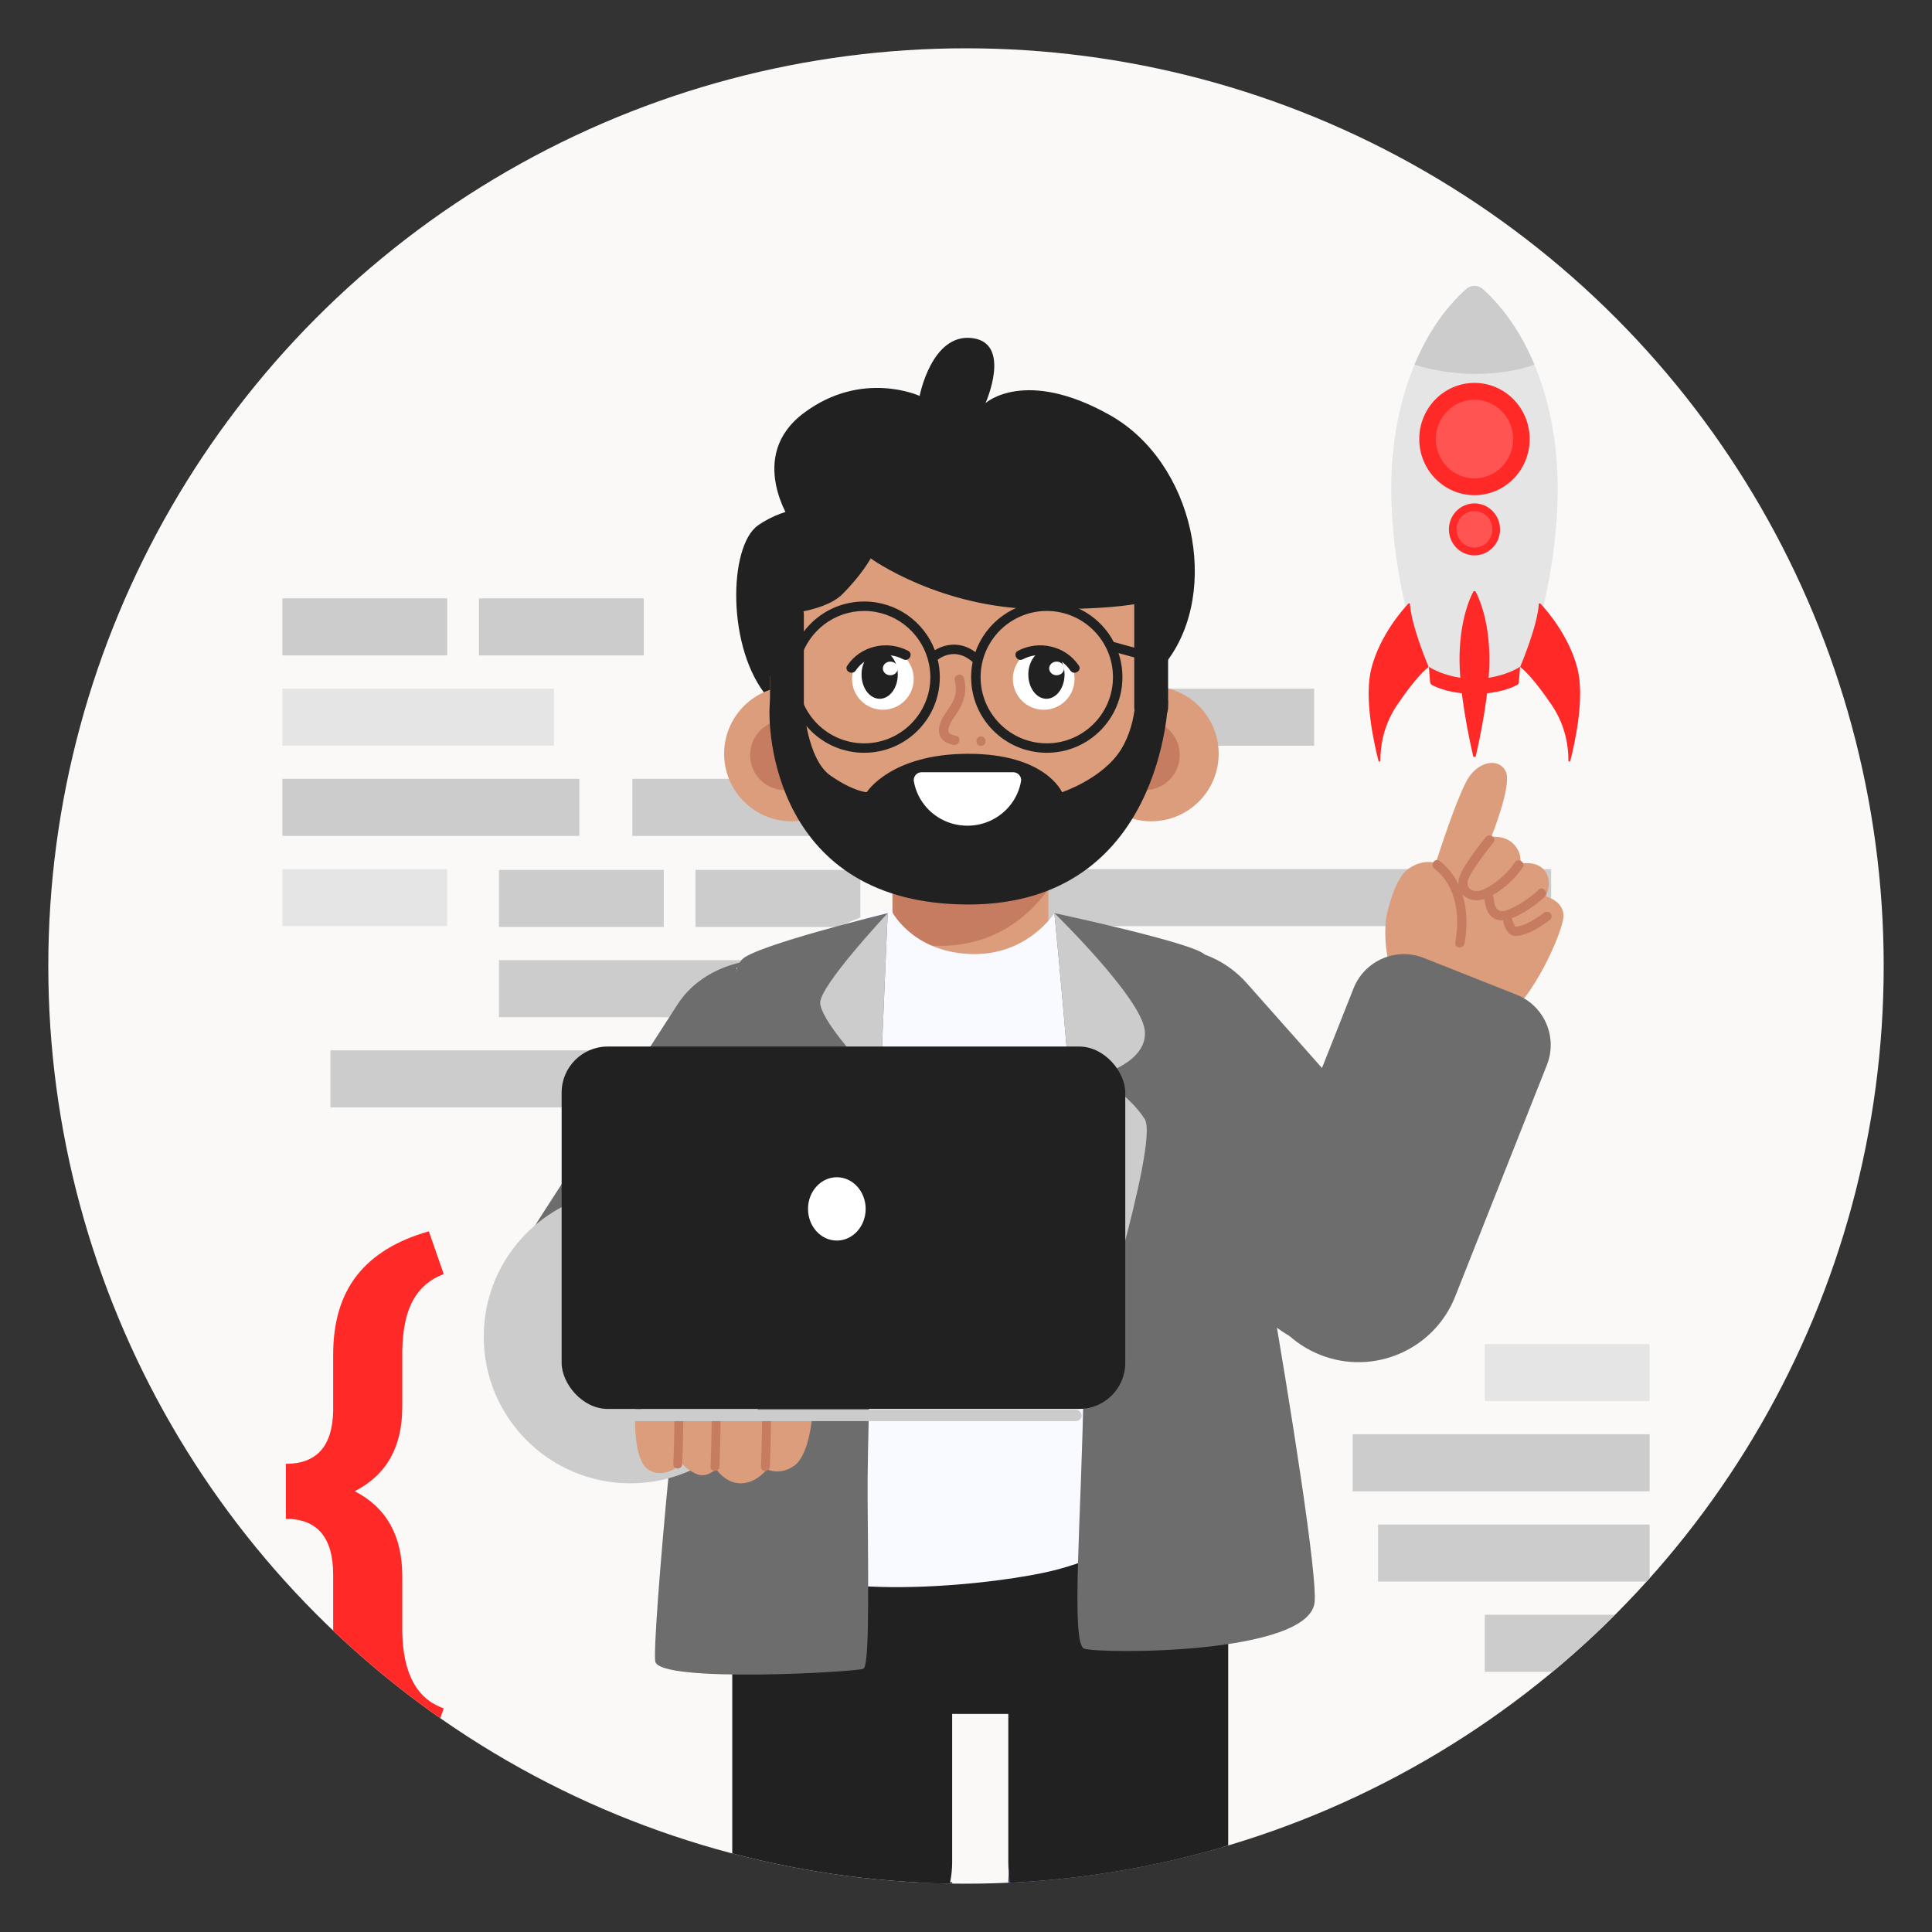 <?xml version="1.0" encoding="UTF-8"?>
<svg xmlns="http://www.w3.org/2000/svg" xmlns:xlink="http://www.w3.org/1999/xlink" viewBox="0 0 200 200">
  <rect x="0" y="0" width="200" height="200" fill="#333333" stroke="none"/>
  <defs>
    <style>
      .cls-1 {
        fill: none;
      }

      .cls-2 {
        fill: #6d6d6d;
      }

      .cls-3 {
        fill: #faf9f8;
      }

      .cls-4 {
        fill: #ff5452;
      }

      .cls-5 {
        fill: #212121;
      }

      .cls-6 {
        fill: #e5e5e5;
      }

      .cls-7 {
        fill: #ccc;
      }

      .cls-8 {
        fill: #c17d5b;
      }

      .cls-9 {
        fill: #3c3270;
      }

      .cls-10 {
        fill: #db9d7b;
      }

      .cls-11 {
        fill: #ff2927;
      }

      .cls-12 {
        fill: #fff;
      }

      .cls-13 {
        fill: #c67c60;
      }

      .cls-14 {
        fill: #f8faff;
      }

      .cls-15 {
        clip-path: url(#clippath);
      }
    </style>
    <clipPath id="clippath">
      <circle class="cls-1" cx="100" cy="100" r="95"/>
    </clipPath>
  </defs>
  <g id="bg">
    <circle class="cls-3" cx="100" cy="100" r="95"/>
  </g>
  <g id="Layer_3" data-name="Layer 3">
    <g class="cls-15">
      <g>
        <g>
          <rect class="cls-7" x="29.232" y="61.943" width="17.065" height="5.907"/>
          <rect class="cls-7" x="49.578" y="61.943" width="17.065" height="5.907"/>
          <rect class="cls-6" x="29.232" y="71.284" width="28.114" height="5.907"/>
          <rect class="cls-7" x="29.232" y="80.625" width="30.739" height="5.907"/>
          <rect class="cls-7" x="65.46" y="80.625" width="30.739" height="5.907"/>
          <rect class="cls-6" x="29.232" y="89.966" width="17.065" height="5.907"/>
          <rect class="cls-7" x="153.703" y="167.158" width="17.065" height="5.907"/>
          <rect class="cls-7" x="142.655" y="157.817" width="28.114" height="5.907"/>
          <rect class="cls-7" x="140.029" y="148.476" width="30.739" height="5.907"/>
          <rect class="cls-6" x="153.703" y="139.135" width="17.065" height="5.907"/>
          <rect class="cls-7" x="118.975" y="71.288" width="17.065" height="5.907"/>
          <rect class="cls-7" x="51.65" y="90.051" width="17.065" height="5.907"/>
          <rect class="cls-7" x="71.997" y="90.051" width="17.065" height="5.907"/>
          <rect class="cls-7" x="51.65" y="99.392" width="28.114" height="5.907"/>
          <rect class="cls-7" x="34.209" y="108.733" width="30.739" height="5.907"/>
          <rect class="cls-7" x="102.524" y="89.966" width="58.05" height="5.907"/>
        </g>
        <g>
          <path class="cls-10" d="M143.498,94.996s.728-3.946,2.288-5.048c1.56-1.101,2.845-.606,2.845-.606,0,0,2.34-7.418,3.513-9.018,1.173-1.6,3.138-1.83,3.756-.408.618,1.422-1.52,6.719-1.52,6.719,0,0,1.467-.206,2.374.813s.593,1.966.593,1.966c0,0,1.74-.399,2.595.762.855,1.161.074,2.616.074,2.616,0,0,1.862.457,1.836,2.042-.026,1.585-3.294,8.942-6.125,10.427-2.832,1.485-8.684.592-10.779-2.729-2.095-3.32-1.449-7.537-1.449-7.537Z"/>
          <path class="cls-13" d="M151.606,97.665c.316-1.688.291-3.483-.223-5.09.411.465,1.073.673,1.719.604.189-.02.38-.063.563-.124-.002.023 0.0.05.005.076.097.686.271,1.438.868,1.864.322.229.692.3,1.062.275-.003.036 0.0.075.009.11.11.511.379,1.196.89,1.43.441.201,1.052-.011,1.487-.157.904-.302,1.698-.876,2.467-1.424.212-.153.216-.492.059-.679-.178-.212-.467-.212-.679-.059-.613.439-1.207.862-1.91,1.158-.159.066-.321.127-.478.17-.161.043-.377.115-.55.105-.052-.052-.097-.12-.134-.185-.098-.161-.162-.338-.203-.522-.011-.058-.034-.11-.061-.158.594-.217,1.156-.547,1.685-.881.616-.391,1.186-.836,1.716-1.335.45-.424-.167-1.164-.62-.738-.873.825-1.872,1.508-2.973,1.991-.334.146-.808.342-1.163.149-.409-.227-.464-.873-.522-1.277-.017-.12-.066-.209-.136-.272.396-.219.77-.487,1.105-.743.787-.597,1.476-1.331,2.033-2.147.35-.512-.441-1.06-.794-.546-.586.857-1.321,1.591-2.173,2.184-.614.423-1.682,1.139-2.426.614-.778-.547.106-1.713.453-2.239.59-.906,1.231-1.772,1.914-2.609.395-.479-.401-1.023-.794-.546-.731.894-1.414,1.829-2.04,2.798-.401.626-.828,1.333-.785,2.089-.442-.921-1.081-1.753-1.941-2.428-.489-.383-1.033.414-.548.796,2.318,1.817,2.663,4.947,2.159,7.661-.113.611.848.69.96.084Z"/>
        </g>
        <path class="cls-2" d="M145.858,136.937c-4.447,3.943-11.25,3.535-15.196-.913l-1.179-1.327-16.52-18.625c-3.943-4.447-3.535-11.253.913-15.196,2.05-1.819,4.598-2.712,7.14-2.712,2.969,0,5.929,1.224,8.056,3.622l15.595,17.587,2.098,2.368c3.949,4.447,3.538,11.25-.906,15.196Z"/>
        <path class="cls-2" d="M147.393,99.167l9.597,3.802c2.877,1.14,4.286,4.396,3.146,7.274l-9.494,23.967c-2.19,5.527-8.445,8.233-13.973,6.044h0c-5.527-2.19-8.233-8.445-6.044-13.973l9.494-23.967c1.14-2.877,4.396-4.286,7.274-3.146Z"/>
        <g>
          <path class="cls-5" d="M81.95,54.127s-4.771-6.865,1.266-11.377c6.037-4.512,11.985-1.764,11.985-1.764,0,0,1.231-6.481,5.415-5.989s1.409,6.728,1.409,6.728c0,0,4.066-3.692,12.844,1.231,8.779,4.923,11.483,18.219,5.917,25.518-5.566,7.3-.808-22.209-38.835-14.346Z"/>
          <rect class="cls-10" x="92.377" y="76.15" width="16.15" height="27.684" rx="6.78" ry="6.78"/>
          <path class="cls-13" d="M92.41,97.085s9.82,3.926,16.321-5.307l-.268-4.763-16.053.953v9.118Z"/>
          <path class="cls-5" d="M122.891,53.635v.003c-.087.24-9.137,25.1-12.739,34.951-10.284-1.769-30.613-16.336-30.613-16.336-4.339-4.973-4.149-15.725-1.063-17.872,3.086-2.151,6.429-1.884,6.429-1.884,0,0-5.402-6.451,5.147-7.525,10.546-1.073,22.377,2.957,22.377,2.957,6.229.554,9.163,3.005,10.462,5.705Z"/>
          <circle class="cls-10" cx="81.95" cy="78.031" r="6.988"/>
          <circle class="cls-13" cx="81.278" cy="78.166" r="3.628"/>
          <circle class="cls-10" cx="119.169" cy="78.031" r="6.988"/>
          <circle class="cls-13" cx="118.498" cy="78.166" r="3.628"/>
          <rect class="cls-10" x="79.707" y="51.96" width="40.585" height="40.585" rx="18.894" ry="18.894"/>
          <rect class="cls-5" x="79.711" y="61.943" width="3.505" height="12.929" rx="1.668" ry="1.668"/>
          <rect class="cls-5" x="117.417" y="59.765" width="3.505" height="15.107" rx="1.668" ry="1.668"/>
          <g>
            <circle class="cls-12" cx="91.395" cy="70.281" r="3.194"/>
            <circle class="cls-12" cx="108.046" cy="70.281" r="3.194"/>
            <g>
              <path class="cls-13" d="M98.838,70.443c.181.656.158,1.355-.11,1.987-.268.632-.724,1.167-1.07,1.755-.315.537-.568,1.18-.408,1.809.176.692.813.982,1.453,1.118.617.131.88-.816.261-.948-.218-.046-.508-.081-.672-.25-.15-.155-.122-.402-.073-.593.145-.567.552-1.055.868-1.536.718-1.096,1.054-2.31.698-3.603-.168-.609-1.116-.35-.948.261h0Z"/>
              <path class="cls-13" d="M101.55,77.214c.632,0,.633-.983,0-.983-.632,0-.633.983,0,.983h0Z"/>
            </g>
            <g>
              <ellipse class="cls-5" cx="91.062" cy="69.829" rx="1.875" ry="2.507"/>
              <path class="cls-5" d="M88.585,69.412c1.06-1.584,3.259-2.04,4.918-1.161.576.305,1.088-.569.511-.875-2.166-1.148-4.928-.53-6.303,1.524-.363.543.513,1.051.875.511h0Z"/>
            </g>
            <g>
              <ellipse class="cls-5" cx="108.326" cy="69.829" rx="1.875" ry="2.507"/>
              <path class="cls-5" d="M110.802,69.412c-1.06-1.584-3.259-2.04-4.918-1.161-.576.305-1.088-.569-.511-.875,2.166-1.148,4.928-.53,6.303,1.524.363.543-.513,1.051-.875.511h0Z"/>
            </g>
            <ellipse class="cls-12" cx="92.165" cy="69.196" rx=".771" ry=".706"/>
            <ellipse class="cls-12" cx="109.38" cy="69.196" rx=".771" ry=".706"/>
          </g>
          <path class="cls-5" d="M79.711,63.695s5.429-.115,7.491-2.184c2.062-2.069,2.932-3.706,2.932-3.706,0,0,7.17,5.196,17.542,5.258,10.372.061,12.028-1.121,12.028-1.121l-2.772-11.291s-7.499-5.947-12.843-6.034c-5.344-.086-13.36-.517-16.722,3.275s-7.657,6.378-7.657,15.802Z"/>
          <path class="cls-5" d="M83.216,73.171s.337,5.45,2.762,7.123c2.425,1.673,3.745,1.715,3.745,1.715,0,0,2.482-3.977,10.511-3.977s9.705,3.977,9.705,3.977c0,0,4.224-1.394,6.106-4.419s1.506-6.83,1.506-6.83l3.371,1.798s-.532,21.076-20.665,21.076-20.904-18.149-20.546-20.993c.357-2.844,3.196-4.181,3.505.53Z"/>
          <path class="cls-12" d="M105.695,80.873c-.15.88-.515,1.69-1.036,2.374-1.024,1.352-2.665,2.229-4.511,2.229-1.641,0-3.119-.69-4.149-1.794-.715-.77-1.214-1.736-1.398-2.809-.037-.212.018-.414.132-.577.147-.215.402-.356.69-.356h9.452c.19,0,.362.061.503.166.233.172.371.46.319.767Z"/>
          <path class="cls-5" d="M120.443,67.872l-5.146-1.412c-1.31-2.492-3.923-4.193-6.934-4.193-3.416,0-6.319,2.188-7.389,5.238-1.608-1.183-3.206-.799-4.198-.196-1.124-2.947-3.975-5.042-7.318-5.042-3.588,0-6.609,2.413-7.536,5.705l-2.561,1.035c-.25.101-.371.387-.27.637.077.191.26.306.454.306.061,0,.123-.011.183-.036l1.962-.793c-.04.32-.063.645-.063.976,0,4.325,3.506,7.831,7.831,7.831s7.831-3.506,7.831-7.831c0-.624-.075-1.229-.213-1.811.564-.411,2.012-1.179,3.613.246-.103.506-.157,1.029-.157,1.565,0,4.325,3.506,7.831,7.831,7.831s7.831-3.506,7.831-7.831c0-.87-.144-1.706-.406-2.489l4.397,1.206c.043.012.087.018.13.018.215,0,.412-.143.472-.36.072-.261-.082-.53-.343-.601ZM89.458,76.95c-3.778,0-6.852-3.074-6.852-6.852,0-.499.057-.984.158-1.452.123-.122.172-.305.123-.478.836-2.84,3.463-4.922,6.57-4.922,3.119,0,5.753,2.097,6.579,4.954.006.037.013.074.028.109.155.571.245,1.169.245,1.788,0,3.778-3.074,6.852-6.852,6.852ZM108.363,76.95c-3.778,0-6.852-3.074-6.852-6.852s3.074-6.852,6.852-6.852,6.852,3.074,6.852,6.852-3.074,6.852-6.852,6.852Z"/>
        </g>
        <g>
          <path class="cls-9" d="M127.145,194.856h-22.764c.071-5.884,4.865-10.633,10.765-10.633h1.234c5.903,0,10.694,4.749,10.765,10.633Z"/>
          <path class="cls-5" d="M127.71,159.868c0,1.658-.228,3.262-.659,4.782.061.463.093.938.093,1.417v26.671c0,5.945-4.817,10.765-10.765,10.765h-1.234c-5.945,0-10.765-4.82-10.765-10.765v-15.315h-5.813v15.315c0,5.945-4.817,10.765-10.765,10.765h-1.234c-5.945,0-10.765-4.82-10.765-10.765v-26.748c-.71-1.905-1.099-3.969-1.099-6.122v-8.152h53.005v8.152Z"/>
          <path class="cls-5" d="M98.568,194.856v26.803c0,5.945-4.817,10.765-10.765,10.765h-1.234c-5.945,0-10.765-4.82-10.765-10.765v-26.803h22.764Z"/>
          <path class="cls-5" d="M127.145,194.856v26.803c0,5.945-4.817,10.765-10.765,10.765h-1.234c-5.945,0-10.765-4.82-10.765-10.765v-26.803h22.764Z"/>
        </g>
        <rect class="cls-2" x="47.871" y="110.234" width="48.201" height="21.53" rx="10.765" ry="10.765" transform="translate(-68.722 115.904) rotate(-57.182)"/>
        <g>
          <polygon class="cls-8" points="110.28 94.525 110.251 94.523 110.276 94.523 110.28 94.525"/>
          <path class="cls-14" d="M76.254,100.19s-2.179,25.325-4.039,37.139c-1.86,11.814-.578,19.753-.164,20.456.413.703,1.603-.52,7.466,3.856,5.863,4.376,24.094,2.379,29.891.848s5.798-3.172,11.705-3.282,10.83,1.422,11.158-2.625c.328-4.048-3.172-22.972-4.813-35.99-1.641-13.018-2.759-21.785-2.759-21.785l-15.552-4.284s-2.816,4.497-8.771,4.235c-5.955-.262-8.041-4.394-8.041-4.394l-2.769.415-13.312,5.412Z"/>
        </g>
        <g>
          <path class="cls-14" d="M94.341,104.814c-1.678,5.772-1.122,11.917.165,17.708,1.413,6.356,3.837,12.49,7.142,18.099,1.855,3.148,3.985,6.133,6.362,8.908.403.471,1.13-.163.726-.635-4.152-4.848-7.524-10.333-9.993-16.218-2.369-5.646-4.017-11.751-4.416-17.876-.211-3.243.015-6.539.925-9.668.173-.594-.737-.915-.91-.318h0Z"/>
          <path class="cls-14" d="M107.35,151.555c-3.893-2.199-7.727-4.502-11.498-6.905-.522-.333-1.063.465-.538.8,3.771,2.403,7.605,4.705,11.498,6.905.536.303,1.08-.494.538-.8h0Z"/>
        </g>
        <path class="cls-2" d="M91.895,94.527s-1.327,29.759-1.861,48.445c-.003.003,0,.003,0,.006-.154,5.321-.244,9.743-.218,12.323.109,11.645.109,17.118-.437,17.445-.546.328-21.221,1.53-21.552-.768-.328-2.294,2.542-34.881,5.363-51.961,2.821-17.076,2.407-19.251,3.609-20.675,1.202-1.42,15.097-4.817,15.097-4.817Z"/>
        <path class="cls-2" d="M136.089,165.854c-.546,5.469-22.208,5.36-23.847,4.814-1.449-.482-.257-13.975-.071-27.359v-.006c.022-1.793.029-3.586.01-5.344-.17-14.878-3.033-43.435-3.033-43.435,0,0,14.361,3.069,15.55,4.283,1.189,1.212,11.938,61.578,11.392,67.047Z"/>
        <path class="cls-7" d="M84.906,103.833c-.096-1.745,6.989-9.306,6.989-9.306,0,0-1.327,29.759-1.861,48.445-.874-2.96-7.002-23.904-7.002-26.343,0-2.625,5.906-6.783,5.906-6.783,0,0-3.936-4.264-4.033-6.012Z"/>
        <path class="cls-7" d="M112.172,143.303c.022-1.793.029-3.586.01-5.344-.17-14.878-3.033-43.435-3.033-43.435,0,0,9.001,8.76,9.361,12.15.357,3.39-4.955,4.704-4.955,4.704,0,0,3.393,1.97,4.955,4.486,1.539,2.481-6.118,26.752-6.337,27.439Z"/>
        <circle class="cls-7" cx="65.255" cy="138.373" r="15.179"/>
        <path class="cls-10" d="M84.052,146.879s-.314,3.732-1.804,4.83c-1.49,1.098-2.862.392-2.862.392,0,0-1.059,1.451-2.705,1.451s-2.549-1.49-2.549-1.49c0,0-.98,1.019-2.078.51s-1.451-1.098-1.451-1.098c0,0-1.804,1.804-3.529.627-1.725-1.176-1.284-6.681-1.284-6.681,0,0,1.245,1.349,4.499,1.506,3.254.157,13.762-.047,13.762-.047Z"/>
        <g>
          <path class="cls-13" d="M79.814,146.965c-.012,1.621-.051,3.242-.117,4.862-.024.591-.945.594-.921,0,.065-1.62.104-3.241.117-4.862.004-.593.926-.594.921,0h0Z"/>
          <path class="cls-13" d="M74.597,146.965c-.012,1.621-.051,3.242-.117,4.862-.024.591-.945.594-.921,0,.065-1.62.104-3.241.117-4.862.004-.593.926-.594.921,0h0Z"/>
          <path class="cls-13" d="M70.742,146.714c-.012,1.621-.051,3.242-.117,4.862-.024.591-.945.594-.921,0,.065-1.62.104-3.241.117-4.862.004-.593.926-.594.921,0h0Z"/>
        </g>
        <g>
          <rect class="cls-5" x="58.14" y="108.337" width="58.347" height="37.515" rx="4.771" ry="4.771"/>
          <ellipse class="cls-12" cx="86.629" cy="125.145" rx="2.984" ry="3.278"/>
          <rect class="cls-7" x="62.66" y="145.925" width="49.307" height="1.19" rx=".595" ry=".595"/>
        </g>
        <g>
          <path class="cls-11" d="M157.374,68.841l-.139,1.757c-.014.137-.088.255-.209.321-.501.265-1.988.916-4.388.916s-3.887-.652-4.388-.916c-.121-.066-.195-.184-.209-.321l-.139-1.757c-.019-.241.172-.444.413-.43l4.305.217h.037l4.305-.217c.241-.014.432.189.413.43Z"/>
          <path class="cls-6" d="M161.251,50.554c0,8.128-2.206,15.274-2.889,17.286-.13.397-.376.746-.715.992-1.792,1.285-4.412,1.469-4.923,1.492-.06.005-.116.005-.176,0-.511-.024-3.13-.208-4.927-1.492-.339-.246-.585-.595-.715-.992-.683-2.012-2.884-9.162-2.884-17.286,0-4.798.887-9.153,2.405-12.799,1.347-3.24,3.195-5.908,5.354-7.835.488-.434,1.221-.434,1.709,0,2.159,1.927,4.003,4.595,5.35,7.83,1.523,3.646,2.41,8.005,2.41,12.804Z"/>
          <path class="cls-7" d="M158.841,37.751c-1.486.529-3.474.949-6.032.949-2.55,0-4.69-.416-6.381-.945,1.347-3.24,3.195-5.908,5.354-7.835.488-.434,1.221-.434,1.709,0,2.159,1.927,4.003,4.595,5.35,7.83Z"/>
          <ellipse class="cls-11" cx="152.637" cy="45.45" rx="5.715" ry="5.812"/>
          <ellipse class="cls-4" cx="152.637" cy="45.45" rx="4.003" ry="4.071"/>
          <ellipse class="cls-11" cx="152.637" cy="54.802" rx="2.646" ry="2.691"/>
          <ellipse class="cls-4" cx="152.637" cy="54.802" rx="1.854" ry="1.885"/>
          <path class="cls-11" d="M147.844,69.092c-.232.166-1.24.978-3.209,3.878-1.518,2.232-1.751,4.508-1.737,5.778,0,.103-.172.123-.195.024-.515-2.006-1.509-6.601-.738-9.589.864-3.356,3.176-6.003,3.822-6.696.06-.059.172-.032.176.048.125,2.153,1.7,5.956,1.913,6.466.014.032,0,.067-.033.091Z"/>
          <path class="cls-11" d="M157.413,69.092c.232.166,1.24.978,3.209,3.878,1.518,2.232,1.751,4.508,1.737,5.778,0,.103.172.123.195.024.515-2.006,1.509-6.601.738-9.589-.864-3.356-3.176-6.003-3.822-6.696-.06-.059-.172-.032-.176.048-.125,2.153-1.7,5.956-1.913,6.466-.014.032,0,.067.033.091Z"/>
          <path class="cls-11" d="M152.771,78.269c-.028.127-.241.127-.269,0-.395-1.69-1.505-6.815-1.407-10.535.098-3.688,1.068-5.825,1.416-6.482.051-.095.2-.095.251,0,.348.657,1.319,2.794,1.416,6.482.098,3.72-1.012,8.845-1.407,10.535Z"/>
        </g>
        <path class="cls-11" d="M44.394,181.301c-6.602-1.853-9.904-6.117-9.904-12.792v-5.474c0-3.869-1.633-5.805-4.897-5.805v-5.694c3.191,0,4.823-1.825,4.897-5.474v-5.832c0-3.393.825-6.135,2.476-8.226s4.127-3.604,7.428-4.539l1.541,4.429c-1.394.514-2.449,1.408-3.164,2.682-.715,1.275-1.091,3.04-1.128,5.296v5.777c0,4.145-1.641,7.052-4.924,8.721,3.283,1.688,4.924,4.613,4.924,8.776v5.832c.092,4.292,1.522,6.914,4.292,7.868l-1.541,4.457Z"/>
      </g>
    </g>
  </g>
</svg>